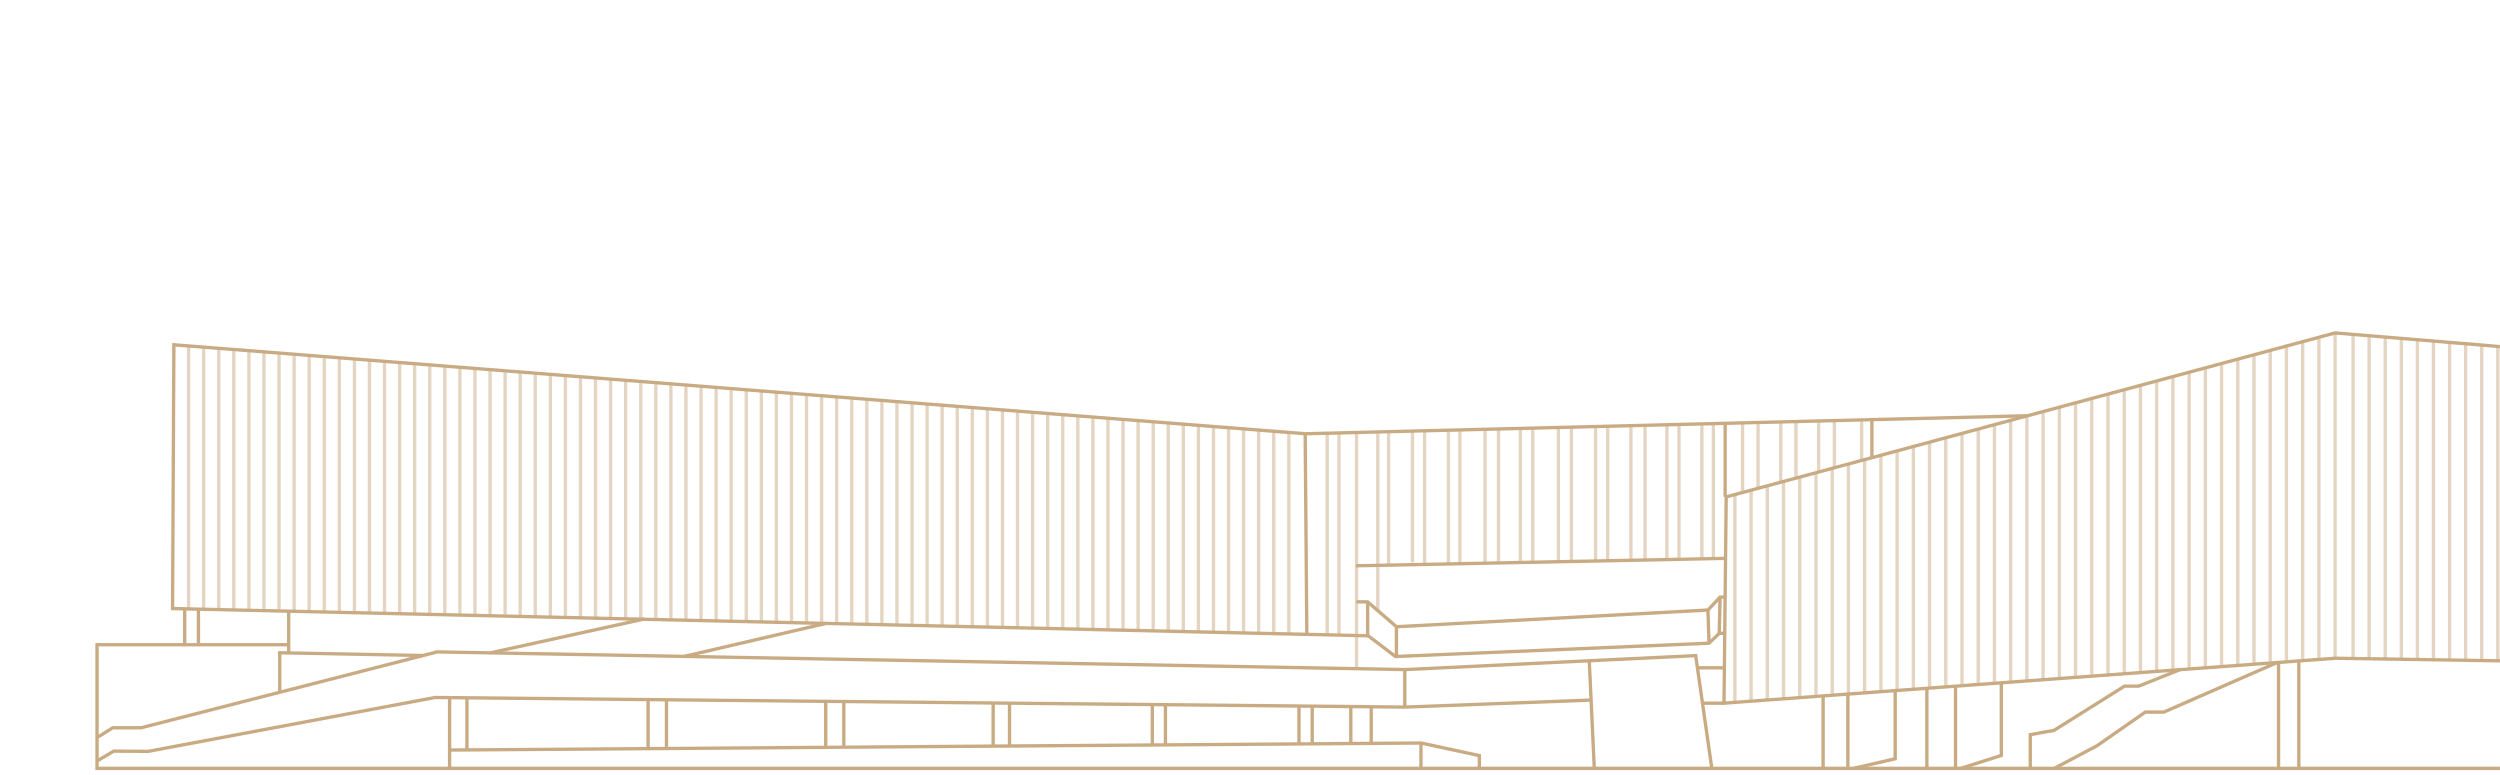 <svg xmlns="http://www.w3.org/2000/svg" xmlns:xlink="http://www.w3.org/1999/xlink" viewBox="0 0 789.22 244.78"><defs><style>.cls-1,.cls-4{fill:none;}.cls-2{isolation:isolate;}.cls-3{clip-path:url(#clip-path);}.cls-4{stroke:#c8ab83;stroke-miterlimit:10;stroke-width:1.06px;}.cls-5{opacity:0.5;}.cls-6{mix-blend-mode:multiply;}</style><clipPath id="clip-path"><rect class="cls-1" x="-98.12" y="-142.78" width="887.33" height="387.56"/></clipPath></defs><g class="cls-2"><g id="图层_1" data-name="图层 1"><g class="cls-3"><line class="cls-4" x1="58.3" y1="192.06" x2="58.3" y2="203.53"/><line class="cls-4" x1="62.64" y1="192.17" x2="62.64" y2="203.53"/><line class="cls-4" x1="91.13" y1="192.95" x2="91.13" y2="206.08"/><polyline class="cls-4" points="30.63 232.85 35.59 229.75 44.53 229.75 138.01 205.8 443.52 211.38 535.31 206.97 540.4 242.56"/><polyline class="cls-4" points="30.63 240.22 35.93 237.12 46.81 237.19 137.32 220.19 443.49 223.22 502.13 221.01"/><polyline class="cls-4" points="88.31 218.53 88.31 206.07 133.56 206.94"/><line class="cls-4" x1="154.73" y1="206.11" x2="203.42" y2="195.4"/><line class="cls-4" x1="215.99" y1="207.22" x2="260.9" y2="196.76"/><line class="cls-4" x1="141.93" y1="220.23" x2="141.93" y2="242.56"/><line class="cls-4" x1="147.41" y1="220.29" x2="147.41" y2="236.77"/><line class="cls-4" x1="204.6" y1="220.85" x2="204.6" y2="236.77"/><line class="cls-4" x1="210.39" y1="220.85" x2="210.39" y2="236.77"/><polyline class="cls-4" points="141.93 236.78 448.58 234.56 467.01 238.53 467.01 242.56"/><line class="cls-4" x1="448.58" y1="234.55" x2="448.58" y2="242.56"/><line class="cls-4" x1="260.67" y1="221.41" x2="260.67" y2="235.92"/><line class="cls-4" x1="266.38" y1="221.41" x2="266.38" y2="235.87"/><line class="cls-4" x1="313.53" y1="221.93" x2="313.53" y2="235.36"/><line class="cls-4" x1="318.69" y1="221.93" x2="318.69" y2="235.49"/><line class="cls-4" x1="363.78" y1="222.43" x2="363.78" y2="235.17"/><line class="cls-4" x1="367.91" y1="222.43" x2="367.91" y2="235.17"/><line class="cls-4" x1="410.07" y1="222.88" x2="410.07" y2="234.83"/><line class="cls-4" x1="414.25" y1="222.88" x2="414.25" y2="234.83"/><line class="cls-4" x1="426.43" y1="223.05" x2="426.43" y2="234.55"/><line class="cls-4" x1="432.88" y1="223.05" x2="432.88" y2="234.67"/><line class="cls-4" x1="501.71" y1="208.58" x2="503.3" y2="242.56"/><line class="cls-4" x1="544.74" y1="176.27" x2="428.07" y2="178.61"/><line class="cls-4" x1="544.37" y1="210.82" x2="535.91" y2="210.82"/><line class="cls-4" x1="544.25" y1="221.98" x2="537.4" y2="221.98"/><line class="cls-4" x1="443.48" y1="223.21" x2="443.48" y2="211.38"/><polyline class="cls-4" points="428.24 190 431.75 190 440.83 197.85 539.18 192.58 543 188.51 544.61 188.51"/><line class="cls-4" x1="539.18" y1="192.58" x2="539.51" y2="203.05"/><line class="cls-4" x1="543" y1="188.51" x2="542.74" y2="199.95"/><line class="cls-4" x1="544.61" y1="133.61" x2="544.61" y2="156.86"/><line class="cls-4" x1="725.71" y1="208.64" x2="725.71" y2="242.56"/><line class="cls-4" x1="719.31" y1="209.11" x2="719.31" y2="242.56"/><line class="cls-4" x1="575.53" y1="219.68" x2="575.53" y2="242.56"/><line class="cls-4" x1="583.35" y1="219.1" x2="583.35" y2="242.56"/><line class="cls-4" x1="608.29" y1="217.27" x2="608.29" y2="242.56"/><line class="cls-4" x1="617.34" y1="216.6" x2="617.34" y2="242.56"/><polyline class="cls-4" points="585.14 242.56 598.29 239.53 598.29 217.99"/><polyline class="cls-4" points="640.93 242.56 640.93 231.92 648.4 230.58 670.7 216.6 675.17 216.6 688.18 211.4"/><polyline class="cls-4" points="618.99 242.56 631.79 238.48 631.79 215.51"/><polyline class="cls-4" points="648.53 242.56 662.03 235.4 677.24 224.8 683.09 224.8 718.88 209.14"/><line class="cls-4" x1="440.83" y1="197.85" x2="440.83" y2="207.22"/><line class="cls-4" x1="431.75" y1="190" x2="431.75" y2="200.71"/><g class="cls-5"><line class="cls-4" x1="428.24" y1="211.1" x2="428.24" y2="136.53"/><line class="cls-4" x1="587.69" y1="132.44" x2="587.69" y2="145.31"/><line class="cls-4" x1="579.08" y1="132.44" x2="579.08" y2="147.64"/><line class="cls-4" x1="574.13" y1="132.87" x2="574.13" y2="148.95"/><line class="cls-4" x1="566.97" y1="132.87" x2="566.97" y2="150.86"/><line class="cls-4" x1="562.15" y1="133.17" x2="562.15" y2="152.13"/><line class="cls-4" x1="554.99" y1="133.35" x2="554.99" y2="154"/><line class="cls-4" x1="550.11" y1="133.47" x2="550.11" y2="155.62"/><line class="cls-4" x1="540.88" y1="133.7" x2="540.88" y2="176.36"/><line class="cls-4" x1="537.26" y1="133.79" x2="537.26" y2="176.46"/><line class="cls-4" x1="530.03" y1="133.97" x2="530.03" y2="176.36"/><line class="cls-4" x1="526.22" y1="133.79" x2="526.22" y2="176.46"/><line class="cls-4" x1="519.31" y1="134.24" x2="519.31" y2="176.8"/><line class="cls-4" x1="514.86" y1="134.24" x2="514.86" y2="176.8"/><line class="cls-4" x1="507.53" y1="134.54" x2="507.53" y2="177.03"/><line class="cls-4" x1="503.71" y1="134.63" x2="503.71" y2="177.03"/><line class="cls-4" x1="496.07" y1="134.82" x2="496.07" y2="176.8"/><line class="cls-4" x1="491.94" y1="134.93" x2="491.94" y2="177.32"/><line class="cls-4" x1="483.86" y1="135.13" x2="483.86" y2="177.48"/><line class="cls-4" x1="479.97" y1="135.13" x2="479.97" y2="177.56"/><line class="cls-4" x1="473.05" y1="135.4" x2="473.05" y2="177.73"/><line class="cls-4" x1="468.81" y1="135.51" x2="468.81" y2="177.79"/><line class="cls-4" x1="460.86" y1="135.71" x2="460.86" y2="177.96"/><line class="cls-4" x1="457.25" y1="135.8" x2="457.25" y2="178.01"/><line class="cls-4" x1="449.72" y1="135.99" x2="449.72" y2="177.96"/><line class="cls-4" x1="445.89" y1="136.08" x2="445.89" y2="177.56"/><line class="cls-4" x1="438.36" y1="136.27" x2="438.36" y2="178.38"/><line class="cls-4" x1="434.95" y1="136.27" x2="434.95" y2="192.89"/><line class="cls-4" x1="422.69" y1="136.67" x2="422.69" y2="200.5"/><line class="cls-4" x1="418.98" y1="136.76" x2="418.98" y2="200.38"/><line class="cls-4" x1="737.17" y1="105.1" x2="737.17" y2="207.8"/><line class="cls-4" x1="732.05" y1="106.48" x2="732.05" y2="208.17"/><line class="cls-4" x1="726.93" y1="107.86" x2="726.93" y2="208.55"/><line class="cls-4" x1="721.8" y1="109.24" x2="721.8" y2="208.92"/><line class="cls-4" x1="716.68" y1="110.62" x2="716.68" y2="209.3"/><line class="cls-4" x1="711.56" y1="111.99" x2="711.56" y2="209.68"/><line class="cls-4" x1="706.44" y1="113.37" x2="706.44" y2="210.05"/><line class="cls-4" x1="701.32" y1="114.75" x2="701.32" y2="210.43"/><line class="cls-4" x1="696.2" y1="116.13" x2="696.2" y2="210.8"/><line class="cls-4" x1="691.08" y1="117.51" x2="691.08" y2="211.18"/><line class="cls-4" x1="685.96" y1="118.89" x2="685.96" y2="211.56"/><line class="cls-4" x1="680.83" y1="120.27" x2="680.83" y2="211.93"/><line class="cls-4" x1="675.71" y1="121.65" x2="675.71" y2="212.31"/><line class="cls-4" x1="670.59" y1="123.03" x2="670.59" y2="212.68"/><line class="cls-4" x1="665.47" y1="124.41" x2="665.47" y2="213.06"/><line class="cls-4" x1="660.35" y1="125.78" x2="660.35" y2="213.44"/><line class="cls-4" x1="655.23" y1="127.16" x2="655.23" y2="213.81"/><line class="cls-4" x1="650.11" y1="128.54" x2="650.11" y2="214.19"/><line class="cls-4" x1="644.98" y1="129.92" x2="644.98" y2="214.56"/><line class="cls-4" x1="639.86" y1="131.3" x2="639.86" y2="214.94"/><line class="cls-4" x1="634.74" y1="132.68" x2="634.74" y2="215.32"/><line class="cls-4" x1="629.62" y1="134.06" x2="629.62" y2="215.69"/><line class="cls-4" x1="624.5" y1="135.44" x2="624.5" y2="216.07"/><line class="cls-4" x1="619.38" y1="136.82" x2="619.38" y2="216.44"/><line class="cls-4" x1="614.26" y1="138.2" x2="614.26" y2="216.82"/><line class="cls-4" x1="609.13" y1="139.58" x2="609.13" y2="217.2"/><line class="cls-4" x1="604.01" y1="140.95" x2="604.01" y2="217.57"/><line class="cls-4" x1="598.89" y1="142.33" x2="598.89" y2="217.95"/><line class="cls-4" x1="593.77" y1="143.71" x2="593.77" y2="218.32"/><line class="cls-4" x1="588.65" y1="145.09" x2="588.65" y2="218.7"/><line class="cls-4" x1="583.53" y1="146.47" x2="583.53" y2="219.07"/><line class="cls-4" x1="578.41" y1="147.85" x2="578.41" y2="219.45"/><line class="cls-4" x1="573.29" y1="149.23" x2="573.29" y2="219.83"/><line class="cls-4" x1="568.16" y1="150.61" x2="568.16" y2="220.2"/><line class="cls-4" x1="563.04" y1="151.99" x2="563.04" y2="220.58"/><line class="cls-4" x1="557.92" y1="153.37" x2="557.92" y2="220.95"/><line class="cls-4" x1="552.8" y1="154.75" x2="552.8" y2="221.33"/><line class="cls-4" x1="547.68" y1="156.12" x2="547.68" y2="221.71"/><line class="cls-4" x1="788.53" y1="109.36" x2="788.53" y2="208.48"/><line class="cls-4" x1="783.45" y1="108.94" x2="783.45" y2="208.41"/><line class="cls-4" x1="778.38" y1="108.51" x2="778.38" y2="208.33"/><line class="cls-4" x1="773.3" y1="108.09" x2="773.3" y2="208.25"/><line class="cls-4" x1="768.22" y1="107.67" x2="768.22" y2="208.18"/><line class="cls-4" x1="763.14" y1="107.25" x2="763.14" y2="208.1"/><line class="cls-4" x1="758.07" y1="106.83" x2="758.07" y2="208.02"/><line class="cls-4" x1="752.99" y1="106.41" x2="752.99" y2="207.95"/><line class="cls-4" x1="747.91" y1="105.99" x2="747.91" y2="207.87"/><line class="cls-4" x1="742.84" y1="105.57" x2="742.84" y2="207.8"/><g class="cls-6"><line class="cls-4" x1="406.87" y1="136.76" x2="406.87" y2="200.1"/><line class="cls-4" x1="402.11" y1="136.38" x2="402.11" y2="199.99"/><line class="cls-4" x1="397.35" y1="135.99" x2="397.35" y2="199.88"/><line class="cls-4" x1="392.59" y1="135.61" x2="392.59" y2="199.77"/><line class="cls-4" x1="387.83" y1="135.23" x2="387.83" y2="199.66"/><line class="cls-4" x1="383.08" y1="134.85" x2="383.08" y2="199.55"/><line class="cls-4" x1="378.32" y1="134.47" x2="378.32" y2="199.44"/><line class="cls-4" x1="373.56" y1="134.08" x2="373.56" y2="199.33"/><line class="cls-4" x1="368.8" y1="133.7" x2="368.8" y2="199.23"/><line class="cls-4" x1="364.05" y1="133.32" x2="364.05" y2="199.12"/><line class="cls-4" x1="359.29" y1="132.94" x2="359.29" y2="199.01"/><line class="cls-4" x1="354.53" y1="132.55" x2="354.53" y2="198.9"/><line class="cls-4" x1="349.77" y1="132.17" x2="349.77" y2="198.79"/><line class="cls-4" x1="345.01" y1="131.79" x2="345.01" y2="198.68"/><line class="cls-4" x1="340.26" y1="131.41" x2="340.26" y2="198.57"/><line class="cls-4" x1="335.5" y1="131.02" x2="335.5" y2="198.46"/><line class="cls-4" x1="330.74" y1="130.64" x2="330.74" y2="198.35"/><line class="cls-4" x1="325.98" y1="130.26" x2="325.98" y2="198.24"/><line class="cls-4" x1="321.22" y1="129.88" x2="321.22" y2="198.13"/><line class="cls-4" x1="316.47" y1="129.5" x2="316.47" y2="198.02"/><line class="cls-4" x1="311.71" y1="129.11" x2="311.71" y2="197.91"/><line class="cls-4" x1="306.95" y1="128.73" x2="306.95" y2="197.8"/><line class="cls-4" x1="302.19" y1="128.35" x2="302.19" y2="197.69"/><line class="cls-4" x1="297.43" y1="127.97" x2="297.43" y2="197.58"/><line class="cls-4" x1="292.68" y1="127.58" x2="292.68" y2="197.48"/><line class="cls-4" x1="287.92" y1="127.2" x2="287.92" y2="197.37"/><line class="cls-4" x1="283.16" y1="126.82" x2="283.16" y2="197.26"/><line class="cls-4" x1="278.4" y1="126.44" x2="278.4" y2="197.15"/><line class="cls-4" x1="273.65" y1="126.05" x2="273.65" y2="197.04"/><line class="cls-4" x1="268.89" y1="125.67" x2="268.89" y2="196.93"/><line class="cls-4" x1="264.13" y1="125.29" x2="264.13" y2="196.82"/><line class="cls-4" x1="259.37" y1="124.91" x2="259.37" y2="196.71"/><line class="cls-4" x1="254.61" y1="124.53" x2="254.61" y2="196.6"/><line class="cls-4" x1="249.86" y1="124.14" x2="249.86" y2="196.49"/><line class="cls-4" x1="245.1" y1="123.76" x2="245.1" y2="196.38"/><line class="cls-4" x1="240.34" y1="123.38" x2="240.34" y2="196.27"/><line class="cls-4" x1="235.58" y1="123" x2="235.58" y2="196.16"/><line class="cls-4" x1="230.82" y1="122.61" x2="230.82" y2="196.05"/><line class="cls-4" x1="226.07" y1="122.23" x2="226.07" y2="195.94"/><line class="cls-4" x1="221.31" y1="121.85" x2="221.31" y2="195.83"/><line class="cls-4" x1="216.55" y1="121.47" x2="216.55" y2="195.72"/><line class="cls-4" x1="211.79" y1="121.08" x2="211.79" y2="195.62"/><line class="cls-4" x1="207.04" y1="120.7" x2="207.04" y2="195.51"/><line class="cls-4" x1="202.28" y1="120.32" x2="202.28" y2="195.4"/><line class="cls-4" x1="197.52" y1="119.94" x2="197.52" y2="195.29"/><line class="cls-4" x1="192.76" y1="119.56" x2="192.76" y2="195.18"/><line class="cls-4" x1="188" y1="119.17" x2="188" y2="195.07"/><line class="cls-4" x1="183.25" y1="118.79" x2="183.25" y2="194.96"/><line class="cls-4" x1="178.49" y1="118.41" x2="178.49" y2="194.85"/><line class="cls-4" x1="173.73" y1="118.03" x2="173.73" y2="194.74"/><line class="cls-4" x1="168.97" y1="117.64" x2="168.97" y2="194.63"/><line class="cls-4" x1="164.21" y1="117.26" x2="164.21" y2="194.52"/><line class="cls-4" x1="159.46" y1="116.88" x2="159.46" y2="194.41"/><line class="cls-4" x1="154.7" y1="116.5" x2="154.7" y2="194.3"/><line class="cls-4" x1="149.94" y1="116.11" x2="149.94" y2="194.19"/><line class="cls-4" x1="145.18" y1="115.73" x2="145.18" y2="194.08"/><line class="cls-4" x1="140.42" y1="115.35" x2="140.42" y2="193.97"/><line class="cls-4" x1="135.67" y1="114.97" x2="135.67" y2="193.87"/><line class="cls-4" x1="130.91" y1="114.59" x2="130.91" y2="193.76"/><line class="cls-4" x1="126.15" y1="114.2" x2="126.15" y2="193.65"/><line class="cls-4" x1="121.39" y1="113.82" x2="121.39" y2="193.54"/><line class="cls-4" x1="116.64" y1="113.44" x2="116.64" y2="193.43"/><line class="cls-4" x1="111.88" y1="113.06" x2="111.88" y2="193.32"/><line class="cls-4" x1="107.12" y1="112.67" x2="107.12" y2="193.21"/><line class="cls-4" x1="102.36" y1="112.29" x2="102.36" y2="193.1"/><line class="cls-4" x1="97.6" y1="111.91" x2="97.6" y2="192.99"/><line class="cls-4" x1="92.85" y1="111.53" x2="92.85" y2="192.88"/><line class="cls-4" x1="88.09" y1="111.14" x2="88.09" y2="192.77"/><line class="cls-4" x1="83.33" y1="110.76" x2="83.33" y2="192.66"/><line class="cls-4" x1="78.57" y1="110.38" x2="78.57" y2="192.55"/><line class="cls-4" x1="73.81" y1="110" x2="73.81" y2="192.44"/><line class="cls-4" x1="69.06" y1="109.62" x2="69.06" y2="192.33"/><line class="cls-4" x1="64.3" y1="109.23" x2="64.3" y2="192.22"/><line class="cls-4" x1="59.54" y1="108.85" x2="59.54" y2="192.11"/></g></g><polyline class="cls-4" points="639.86 131.25 412.03 136.93 54.89 108.85 54.48 192.12 431.92 200.71 440.52 207.25 539.51 203.05 542.74 199.95 544.49 199.88"/><line class="cls-4" x1="412.03" y1="136.93" x2="412.55" y2="200.22"/><line class="cls-4" x1="590.93" y1="132.44" x2="590.93" y2="144.37"/><polyline class="cls-4" points="91.13 203.53 30.63 203.53 30.63 242.56 853.41 242.56 853.41 209.59 853.41 114.74 737.17 105.1 544.94 156.86 544.25 221.98 737.17 207.8 853.41 209.62"/></g></g></g></svg>